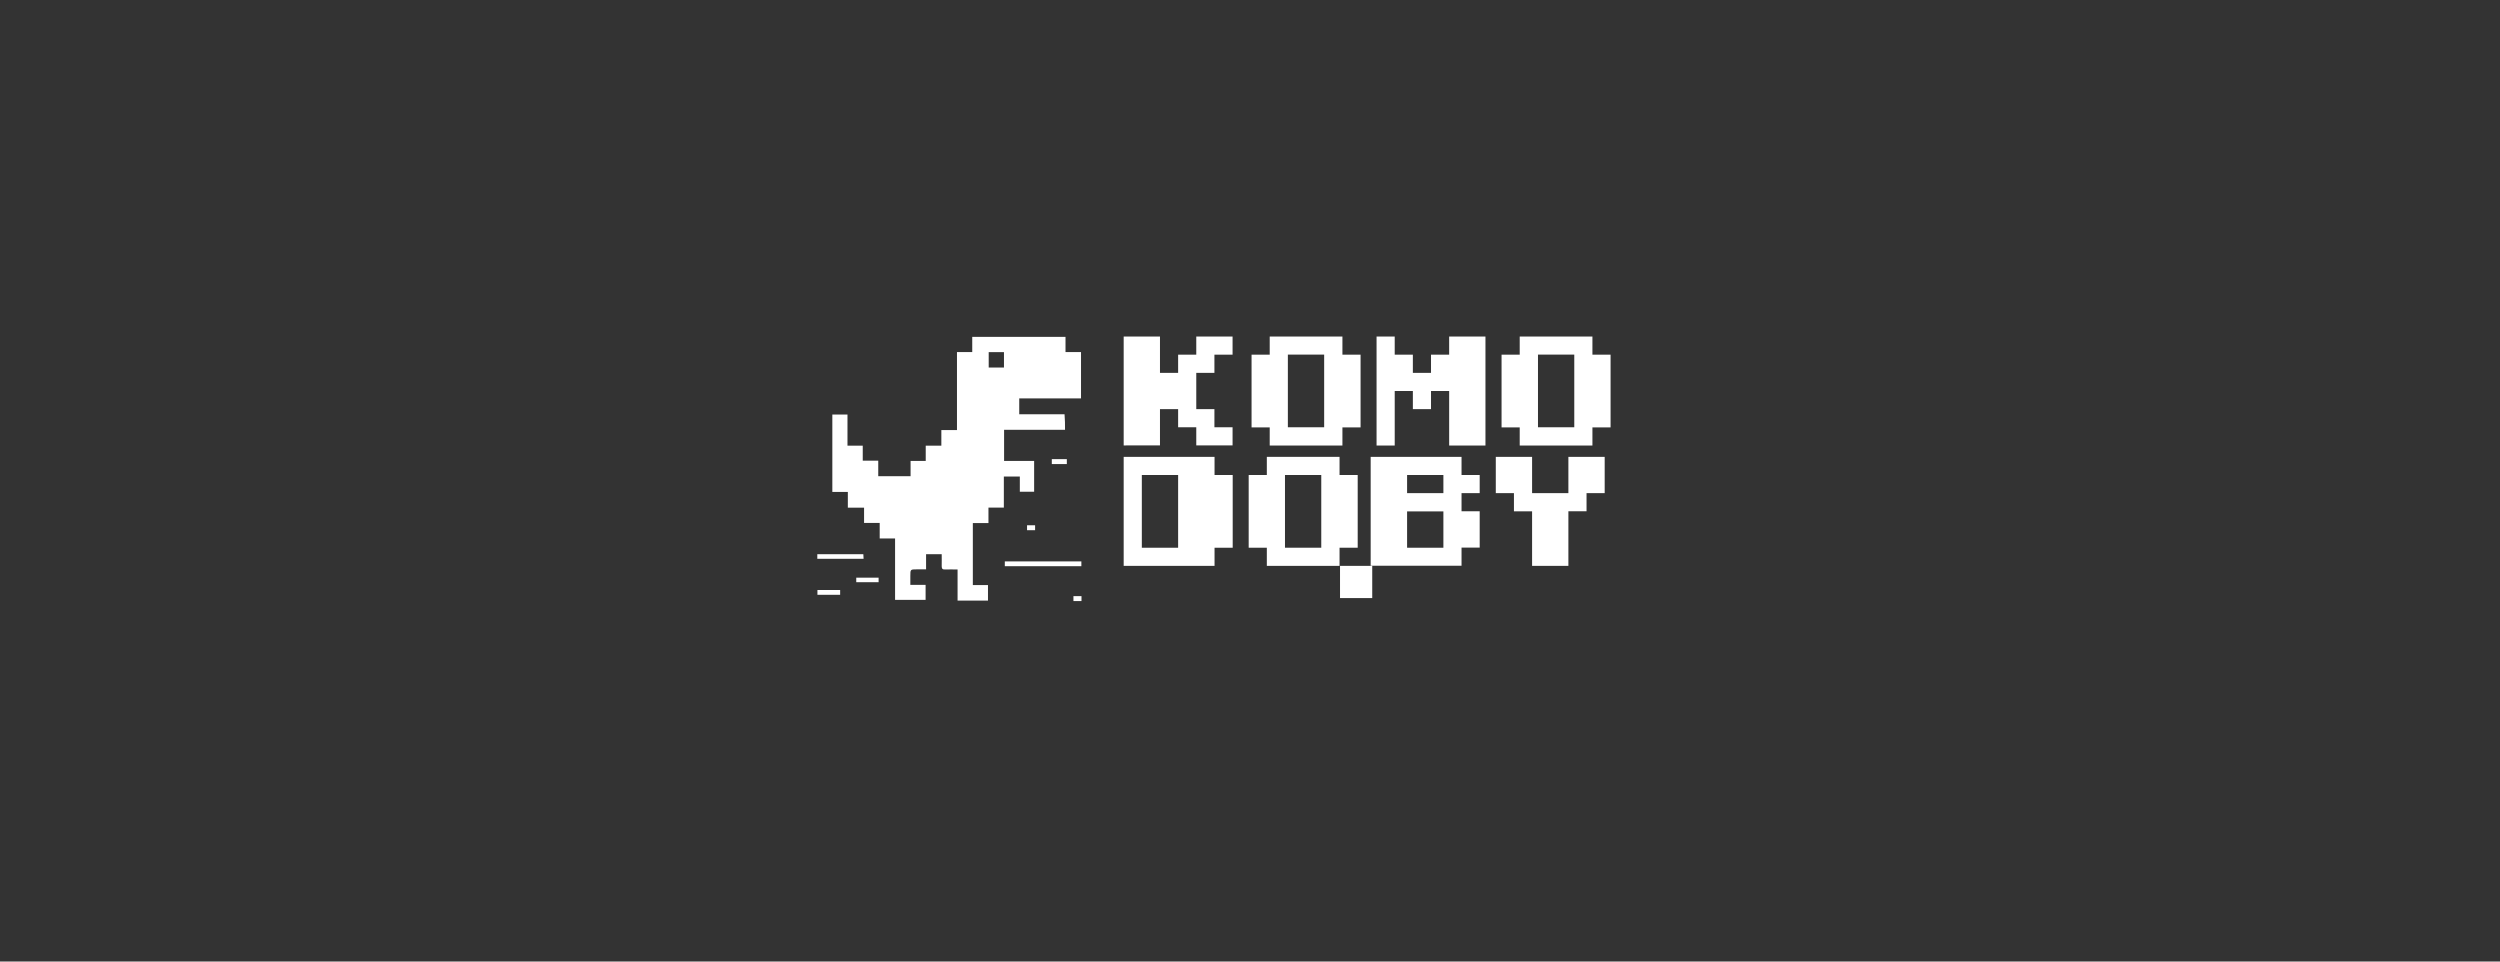 <?xml version="1.0" encoding="UTF-8"?> <svg xmlns="http://www.w3.org/2000/svg" xmlns:xlink="http://www.w3.org/1999/xlink" version="1.1" id="Layer_1" x="0px" y="0px" viewBox="0 0 208 80" style="enable-background:new 0 0 208 80;" xml:space="preserve"><rect x="0" y="0" width="208" height="80" fill="#333333" stroke="none"/> <style type="text/css"> .st0{fill:#FFFFFF;} </style> <g> <g id="sRqZvd_00000072995591812759119890000001564117384113530249_"> <g> <path class="st0" d="M88.61,35.76c-1.7,0-3.38,0-5.07,0c0,0.87,0,1.72,0,2.59c0.83,0,1.66,0,2.5,0c0,0.86,0,1.7,0,2.56 c-0.38,0-0.77,0-1.19,0c0-0.42,0-0.83,0-1.26c-0.46,0-0.88,0-1.33,0c0,0.86,0,1.7,0,2.58c-0.44,0-0.85,0-1.28,0 c0,0.44,0,0.85,0,1.29c-0.44,0-0.86,0-1.3,0c0,1.73,0,3.43,0,5.16c0.42,0,0.84,0,1.26,0c0,0.44,0,0.86,0,1.29 c-0.84,0-1.67,0-2.53,0c0-0.86,0-1.71,0-2.59c-0.37,0-0.71-0.01-1.05,0c-0.19,0.01-0.27-0.06-0.27-0.26c0.01-0.33,0-0.66,0-1.01 c-0.44,0-0.85,0-1.3,0c0,0.41,0,0.82,0,1.26c-0.27,0-0.51,0-0.76,0c-0.55,0-0.55,0-0.55,0.56c0,0.23,0,0.47,0,0.73 c0.44,0,0.85,0,1.27,0c0,0.42,0,0.83,0,1.25c-0.84,0-1.67,0-2.54,0c0-1.69,0-3.39,0-5.11c-0.44,0-0.84,0-1.28,0 c0-0.44,0-0.85,0-1.29c-0.45,0-0.86,0-1.3,0c0-0.43,0-0.84,0-1.27c-0.45,0-0.89,0-1.35,0c0-0.44,0-0.85,0-1.31 c-0.45,0-0.87,0-1.29,0c0-2.17,0-4.29,0-6.44c0.42,0,0.82,0,1.26,0c0,0.86,0,1.71,0,2.59c0.44,0,0.84,0,1.27,0 c0,0.43,0,0.83,0,1.25c0.44,0,0.85,0,1.29,0c0,0.44,0,0.86,0,1.29c0.91,0,1.78,0,2.69,0c0-0.42,0-0.83,0-1.27 c0.43,0,0.84,0,1.26,0c0-0.43,0-0.84,0-1.27c0.44,0,0.85,0,1.3,0c0-0.44,0-0.85,0-1.3c0.44,0,0.86,0,1.3,0c0-2.18,0-4.32,0-6.49 c0.44,0,0.84,0,1.27,0c0-0.43,0-0.84,0-1.26c2.59,0,5.16,0,7.76,0c0,0.42,0,0.82,0,1.26c0.44,0,0.85,0,1.29,0 c0,1.3,0,2.57,0,3.86c-1.71,0-3.41,0-5.14,0c0,0.45,0,0.87,0,1.32c1.25,0,2.5,0,3.77,0C88.61,34.91,88.61,35.31,88.61,35.76z M82.26,29.3c0,0.44,0,0.86,0,1.28c0.43,0,0.85,0,1.27,0c0-0.44,0-0.86,0-1.28C83.09,29.3,82.68,29.3,82.26,29.3z"></path> <path class="st0" d="M83.6,47.11c0-0.14,0-0.26,0-0.4c2.13,0,4.24,0,6.37,0c0,0.12,0,0.25,0,0.4 C87.86,47.11,85.74,47.11,83.6,47.11z"></path> <path class="st0" d="M68,46.49c0-0.13,0-0.24,0-0.38c1.27,0,2.54,0,3.83,0c0.01,0.12,0.01,0.24,0.02,0.38 C70.56,46.49,69.3,46.49,68,46.49z"></path> <path class="st0" d="M69.9,49.49c-0.62,0-1.24,0-1.89,0c0-0.13,0-0.26,0-0.4c0.62,0,1.24,0,1.89,0 C69.9,49.23,69.9,49.35,69.9,49.49z"></path> <path class="st0" d="M71.24,48.44c0-0.14,0-0.25,0-0.38c0.62,0,1.23,0,1.86,0c0,0.12,0,0.24,0,0.38 C72.49,48.44,71.88,48.44,71.24,48.44z"></path> <path class="st0" d="M89.31,49.6c0.23,0,0.43,0,0.67,0c0,0.13,0,0.26,0,0.41c-0.23,0-0.44,0-0.67,0 C89.31,49.87,89.31,49.75,89.31,49.6z"></path> <path class="st0" d="M85.45,43.7c0.23,0,0.43,0,0.67,0c0,0.13,0,0.26,0,0.41c-0.23,0-0.44,0-0.67,0 C85.45,43.97,85.45,43.85,85.45,43.7z"></path> <path class="st0" d="M87.51,38.2c0.43,0,0.82,0,1.25,0c0,0.13,0,0.26,0,0.41c-0.43,0-0.82,0-1.25,0 C87.51,38.47,87.51,38.36,87.51,38.2z"></path> </g> </g> <g> <path class="st0" d="M93.49,37.07V28h3.02v3.02h1.51v-1.51h1.51V28h3.02v1.51h-1.51v1.51h-1.51v3.02h1.51v1.51h1.51v1.51h-3.02 v-1.51h-1.51v-1.51h-1.51v3.02H93.49z"></path> <path class="st0" d="M105.64,37.07v-1.51h-1.51v-6.05h1.51V28h6.05v1.51h1.51v6.05h-1.51v1.51H105.64z M110.17,35.55v-6.05h-3.02 v6.05H110.17z"></path> <path class="st0" d="M114.53,37.07V28h1.51v1.51h1.51v1.51h1.51v-1.51h1.51V28h3.02v9.07h-3.02v-4.54h-1.51v1.51h-1.51v-1.51 h-1.51v4.54H114.53z"></path> <path class="st0" d="M126.44,37.07v-1.51h-1.51v-6.05h1.51V28h6.05v1.51H134v6.05h-1.51v1.51H126.44z M130.98,35.55v-6.05h-3.02 v6.05H130.98z"></path> <path class="st0" d="M93.49,47.08v-9.07h7.56v1.51h1.51v6.05h-1.51v1.51H93.49z M98.02,45.57v-6.05H95v6.05H98.02z"></path> <path class="st0" d="M105.4,47.08v-1.51h-1.51v-6.05h1.51v-1.51h6.05v1.51h1.51v6.05h-1.51v1.51H105.4z M109.93,45.57v-6.05h-3.02 v6.05H109.93z"></path> <path class="st0" d="M114.04,47.08v-9.07h7.56v1.51h1.51v1.51h-1.51v1.51h1.51v3.02h-1.51v1.51H114.04z M120.09,41.03v-1.51h-3.02 v1.51H120.09z M120.09,45.57v-3.02h-3.02v3.02H120.09z"></path> <path class="st0" d="M127.47,47.08v-4.54h-1.51v-1.51h-1.51v-3.02h3.02v3.02h3.02v-3.02h3.02v3.02H132v1.51h-1.51v4.54H127.47z"></path> </g> <rect x="111.49" y="47.08" class="st0" width="2.68" height="2.68"></rect> </g> </svg> 